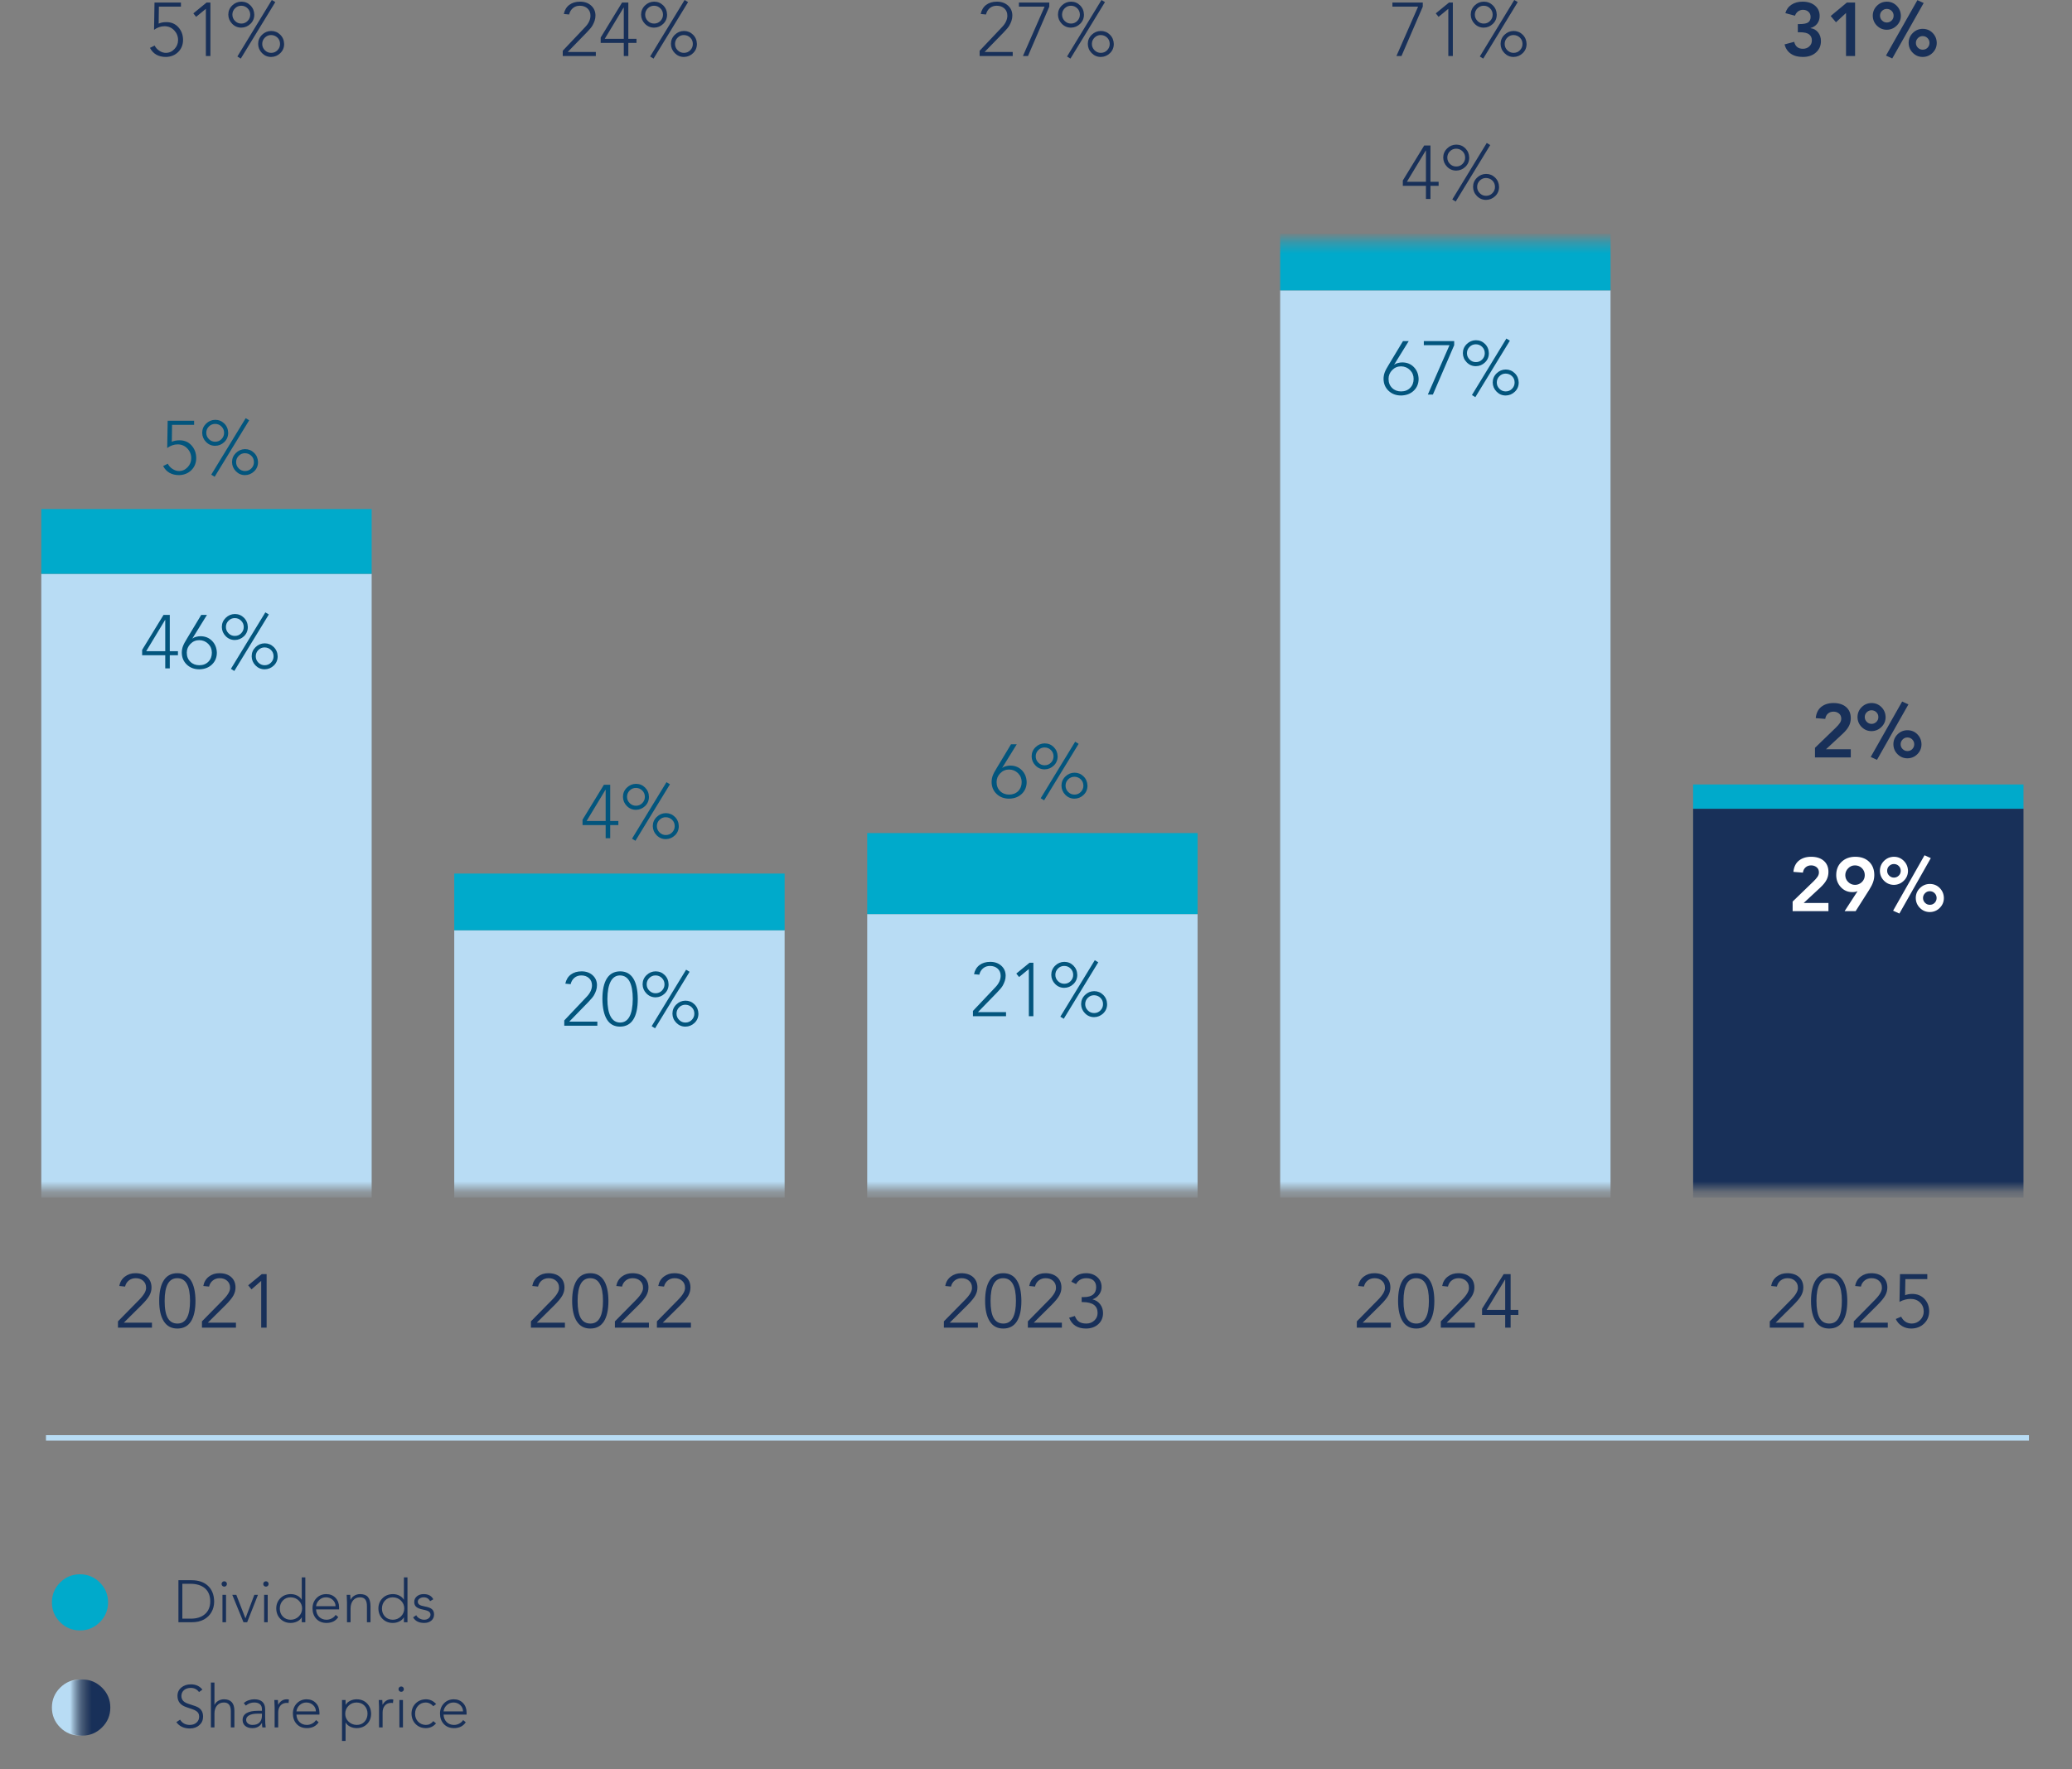 <svg width="192" height="164" viewBox="0 0 192 164" fill="none" xmlns="http://www.w3.org/2000/svg">
<rect x="0" y="0" width="192" height="164" fill="#808080" stroke="none"/>
<mask id="mask0_2614_2539" style="mask-type:luminance" maskUnits="userSpaceOnUse" x="0" y="14" width="192" height="115">
<path d="M191.33 14.895H0V128.274H191.33V14.895Z" fill="white"/>
</mask>
<g mask="url(#mask0_2614_2539)">
<mask id="mask1_2614_2539" style="mask-type:luminance" maskUnits="userSpaceOnUse" x="0" y="22" width="192" height="89">
<path d="M191.331 22.403H0V110.254H191.331V22.403Z" fill="white"/>
</mask>
<g mask="url(#mask1_2614_2539)">
<path d="M34.44 53.188H3.827V111.005H34.44V53.188Z" fill="#B8DCF4"/>
</g>
<mask id="mask2_2614_2539" style="mask-type:luminance" maskUnits="userSpaceOnUse" x="0" y="22" width="192" height="89">
<path d="M191.331 22.403H0V110.254H191.331V22.403Z" fill="white"/>
</mask>
<g mask="url(#mask2_2614_2539)">
<path d="M72.706 86.226H42.093V111.004H72.706V86.226Z" fill="#B8DCF4"/>
</g>
<mask id="mask3_2614_2539" style="mask-type:luminance" maskUnits="userSpaceOnUse" x="0" y="22" width="192" height="89">
<path d="M191.331 22.403H0V110.254H191.331V22.403Z" fill="white"/>
</mask>
<g mask="url(#mask3_2614_2539)">
<path d="M110.972 84.725H80.359V111.005H110.972V84.725Z" fill="#B8DCF4"/>
</g>
<mask id="mask4_2614_2539" style="mask-type:luminance" maskUnits="userSpaceOnUse" x="0" y="22" width="192" height="89">
<path d="M191.331 22.403H0V110.254H191.331V22.403Z" fill="white"/>
</mask>
<g mask="url(#mask4_2614_2539)">
<path d="M149.238 26.909H118.625V111.005H149.238V26.909Z" fill="#B8DCF4"/>
</g>
<mask id="mask5_2614_2539" style="mask-type:luminance" maskUnits="userSpaceOnUse" x="0" y="22" width="192" height="89">
<path d="M191.331 22.403H0V110.254H191.331V22.403Z" fill="white"/>
</mask>
<g mask="url(#mask5_2614_2539)">
<path d="M187.504 74.963H156.891V111.005H187.504V74.963Z" fill="#183059"/>
</g>
<mask id="mask6_2614_2539" style="mask-type:luminance" maskUnits="userSpaceOnUse" x="0" y="22" width="192" height="89">
<path d="M191.331 22.403H0V110.254H191.331V22.403Z" fill="white"/>
</mask>
<g mask="url(#mask6_2614_2539)">
<path d="M34.44 47.182H3.827V53.188H34.44V47.182Z" fill="#00AACB"/>
</g>
<mask id="mask7_2614_2539" style="mask-type:luminance" maskUnits="userSpaceOnUse" x="0" y="22" width="192" height="89">
<path d="M191.331 22.403H0V110.254H191.331V22.403Z" fill="white"/>
</mask>
<g mask="url(#mask7_2614_2539)">
<path d="M72.706 80.97H42.093V86.226H72.706V80.97Z" fill="#00AACB"/>
</g>
<mask id="mask8_2614_2539" style="mask-type:luminance" maskUnits="userSpaceOnUse" x="0" y="22" width="192" height="89">
<path d="M191.331 22.403H0V110.254H191.331V22.403Z" fill="white"/>
</mask>
<g mask="url(#mask8_2614_2539)">
<path d="M110.972 77.216H80.359V84.724H110.972V77.216Z" fill="#00AACB"/>
</g>
<mask id="mask9_2614_2539" style="mask-type:luminance" maskUnits="userSpaceOnUse" x="0" y="22" width="192" height="89">
<path d="M191.331 22.403H0V110.254H191.331V22.403Z" fill="white"/>
</mask>
<g mask="url(#mask9_2614_2539)">
<path d="M149.238 21.652H118.625V26.908H149.238V21.652Z" fill="#00AACB"/>
</g>
<mask id="mask10_2614_2539" style="mask-type:luminance" maskUnits="userSpaceOnUse" x="0" y="22" width="192" height="89">
<path d="M191.331 22.403H0V110.254H191.331V22.403Z" fill="white"/>
</mask>
<g mask="url(#mask10_2614_2539)">
<path d="M187.504 72.711H156.891V74.963H187.504V72.711Z" fill="#00AACB"/>
</g>
<mask id="mask11_2614_2539" style="mask-type:luminance" maskUnits="userSpaceOnUse" x="0" y="14" width="192" height="115">
<path d="M191.331 14.895H0V128.274H191.331V14.895Z" fill="white"/>
</mask>
<g mask="url(#mask11_2614_2539)">
<path d="M12.541 118.013C13.003 118.013 13.369 118.132 13.637 118.37C13.905 118.608 14.04 118.933 14.04 119.344C14.04 119.592 13.977 119.834 13.851 120.069C13.725 120.305 13.475 120.61 13.101 120.984L11.477 122.596H14.082V123.058H10.931V122.477C11.799 121.594 12.456 120.926 12.902 120.472C13.348 120.019 13.559 119.643 13.536 119.344C13.536 119.087 13.446 118.878 13.266 118.717C13.086 118.556 12.856 118.475 12.576 118.475C12.333 118.475 12.123 118.544 11.946 118.682C11.768 118.82 11.649 119.01 11.589 119.253L11.057 119.197C11.122 118.833 11.292 118.544 11.568 118.332C11.843 118.119 12.168 118.013 12.541 118.013ZM16.433 118.013C16.984 118.013 17.4 118.231 17.683 118.668C17.965 119.105 18.109 119.741 18.114 120.578C18.114 121.414 17.972 122.05 17.69 122.487C17.407 122.924 16.988 123.142 16.433 123.142C15.882 123.142 15.464 122.919 15.18 122.473C14.895 122.027 14.752 121.395 14.752 120.578C14.752 119.741 14.895 119.105 15.18 118.668C15.464 118.231 15.882 118.013 16.433 118.013ZM16.426 118.475C15.646 118.475 15.257 119.176 15.257 120.578C15.257 121.306 15.354 121.839 15.551 122.175C15.747 122.512 16.045 122.68 16.447 122.68C17.222 122.68 17.609 121.979 17.609 120.578C17.609 119.176 17.215 118.475 16.426 118.475ZM20.325 118.013C20.787 118.013 21.152 118.132 21.421 118.37C21.689 118.608 21.823 118.933 21.823 119.344C21.823 119.592 21.76 119.834 21.634 120.069C21.508 120.305 21.258 120.61 20.885 120.984L19.26 122.596H21.865V123.058H18.714V122.477C19.582 121.594 20.239 120.926 20.685 120.472C21.131 120.019 21.342 119.643 21.319 119.344C21.319 119.087 21.229 118.878 21.049 118.717C20.87 118.556 20.64 118.475 20.36 118.475C20.117 118.475 19.907 118.544 19.73 118.682C19.552 118.82 19.433 119.01 19.372 119.253L18.84 119.197C18.905 118.833 19.076 118.544 19.351 118.332C19.627 118.119 19.951 118.013 20.325 118.013ZM24.707 118.097V123.058H24.203V118.727L23.306 119.512L22.998 119.134L24.259 118.097L24.707 118.097Z" fill="#183059"/>
</g>
<mask id="mask12_2614_2539" style="mask-type:luminance" maskUnits="userSpaceOnUse" x="0" y="14" width="192" height="115">
<path d="M191.331 14.895H0V128.274H191.331V14.895Z" fill="white"/>
</mask>
<g mask="url(#mask12_2614_2539)">
<path d="M50.807 118.013C51.27 118.013 51.635 118.132 51.903 118.37C52.172 118.608 52.306 118.933 52.306 119.344C52.306 119.592 52.243 119.834 52.117 120.069C51.991 120.305 51.741 120.61 51.367 120.984L49.743 122.596H52.348V123.058H49.197V122.477C50.065 121.594 50.722 120.926 51.168 120.472C51.614 120.019 51.825 119.643 51.802 119.344C51.802 119.087 51.712 118.878 51.532 118.717C51.352 118.556 51.122 118.475 50.842 118.475C50.599 118.475 50.389 118.544 50.212 118.682C50.035 118.82 49.916 119.01 49.855 119.253L49.323 119.197C49.388 118.833 49.558 118.544 49.834 118.332C50.109 118.119 50.434 118.013 50.807 118.013ZM54.699 118.013C55.25 118.013 55.666 118.231 55.949 118.668C56.231 119.105 56.375 119.741 56.38 120.578C56.38 121.414 56.239 122.05 55.956 122.487C55.673 122.924 55.255 123.142 54.699 123.142C54.148 123.142 53.73 122.919 53.446 122.473C53.161 122.027 53.018 121.395 53.018 120.578C53.018 119.741 53.161 119.105 53.446 118.668C53.73 118.231 54.148 118.013 54.699 118.013ZM54.692 118.475C53.912 118.475 53.523 119.176 53.523 120.578C53.523 121.306 53.621 121.839 53.817 122.175C54.013 122.512 54.312 122.68 54.713 122.68C55.488 122.68 55.876 121.979 55.876 120.578C55.876 119.176 55.481 118.475 54.692 118.475ZM58.591 118.013C59.053 118.013 59.418 118.132 59.687 118.37C59.955 118.608 60.089 118.933 60.089 119.344C60.089 119.592 60.026 119.834 59.9 120.069C59.774 120.305 59.525 120.61 59.151 120.984L57.526 122.596H60.132V123.058H56.98V122.477C57.849 121.594 58.506 120.926 58.952 120.472C59.397 120.019 59.608 119.643 59.585 119.344C59.585 119.087 59.495 118.878 59.316 118.717C59.136 118.556 58.906 118.475 58.626 118.475C58.383 118.475 58.173 118.544 57.996 118.682C57.818 118.82 57.699 119.01 57.639 119.253L57.106 119.197C57.172 118.833 57.342 118.544 57.617 118.332C57.893 118.119 58.217 118.013 58.591 118.013ZM62.483 118.013C62.945 118.013 63.31 118.132 63.579 118.37C63.847 118.608 63.981 118.933 63.981 119.344C63.981 119.592 63.918 119.834 63.792 120.069C63.666 120.305 63.416 120.61 63.043 120.984L61.418 122.596H64.023V123.058H60.872V122.477C61.74 121.594 62.397 120.926 62.843 120.472C63.289 120.019 63.5 119.643 63.477 119.344C63.477 119.087 63.387 118.878 63.207 118.717C63.028 118.556 62.798 118.475 62.518 118.475C62.275 118.475 62.065 118.544 61.887 118.682C61.71 118.82 61.591 119.01 61.53 119.253L60.998 119.197C61.063 118.833 61.234 118.544 61.509 118.332C61.785 118.119 62.109 118.013 62.483 118.013Z" fill="#183059"/>
</g>
<mask id="mask13_2614_2539" style="mask-type:luminance" maskUnits="userSpaceOnUse" x="0" y="14" width="192" height="115">
<path d="M191.331 14.895H0V128.274H191.331V14.895Z" fill="white"/>
</mask>
<g mask="url(#mask13_2614_2539)">
<path d="M89.073 118.013C89.536 118.013 89.901 118.132 90.169 118.37C90.438 118.608 90.572 118.933 90.572 119.344C90.572 119.592 90.509 119.834 90.383 120.069C90.257 120.305 90.007 120.61 89.634 120.984L88.009 122.596H90.614V123.058H87.463V122.477C88.331 121.594 88.988 120.926 89.434 120.472C89.88 120.019 90.091 119.643 90.068 119.344C90.068 119.087 89.978 118.878 89.798 118.717C89.618 118.556 89.389 118.475 89.109 118.475C88.866 118.475 88.656 118.544 88.478 118.682C88.301 118.82 88.182 119.01 88.121 119.253L87.589 119.197C87.654 118.833 87.825 118.544 88.1 118.332C88.376 118.119 88.7 118.013 89.073 118.013ZM92.965 118.013C93.516 118.013 93.933 118.231 94.215 118.668C94.498 119.105 94.641 119.741 94.646 120.578C94.646 121.414 94.505 122.05 94.222 122.487C93.94 122.924 93.521 123.142 92.965 123.142C92.414 123.142 91.996 122.919 91.712 122.473C91.427 122.027 91.285 121.395 91.285 120.578C91.285 119.741 91.427 119.105 91.712 118.668C91.996 118.231 92.414 118.013 92.965 118.013ZM92.958 118.475C92.179 118.475 91.789 119.176 91.789 120.578C91.789 121.306 91.887 121.839 92.083 122.175C92.279 122.512 92.578 122.68 92.979 122.68C93.754 122.68 94.142 121.979 94.142 120.578C94.142 119.176 93.747 118.475 92.958 118.475ZM96.857 118.013C97.319 118.013 97.684 118.132 97.953 118.37C98.221 118.608 98.356 118.933 98.356 119.344C98.356 119.592 98.293 119.834 98.166 120.069C98.04 120.305 97.791 120.61 97.417 120.984L95.793 122.596H98.398V123.058H95.246V122.477C96.115 121.594 96.772 120.926 97.218 120.472C97.663 120.019 97.875 119.643 97.851 119.344C97.851 119.087 97.761 118.878 97.582 118.717C97.402 118.556 97.172 118.475 96.892 118.475C96.649 118.475 96.439 118.544 96.262 118.682C96.084 118.82 95.965 119.01 95.905 119.253L95.373 119.197C95.438 118.833 95.608 118.544 95.884 118.332C96.159 118.119 96.484 118.013 96.857 118.013ZM99.271 118.798C99.561 118.274 100.018 118.013 100.644 118.013C101.055 118.013 101.397 118.132 101.67 118.37C101.943 118.608 102.079 118.917 102.079 119.295C102.079 119.547 102.002 119.779 101.848 119.989C101.694 120.199 101.489 120.349 101.232 120.437C101.54 120.512 101.781 120.666 101.953 120.9C102.126 121.134 102.212 121.404 102.212 121.713C102.212 122.133 102.064 122.477 101.768 122.743C101.471 123.009 101.092 123.142 100.63 123.142C99.85 123.142 99.33 122.808 99.068 122.14L99.6 121.979C99.689 122.222 99.819 122.4 99.989 122.512C100.159 122.624 100.387 122.68 100.672 122.68C100.957 122.68 101.201 122.586 101.404 122.4C101.607 122.213 101.708 121.979 101.708 121.699C101.708 121.035 101.255 120.699 100.35 120.69H100.231V120.227H100.427C101.183 120.227 101.566 119.924 101.575 119.316C101.575 119.045 101.496 118.837 101.337 118.692C101.178 118.548 100.952 118.475 100.658 118.475C100.233 118.475 99.918 118.657 99.712 119.022L99.271 118.798Z" fill="#183059"/>
</g>
<mask id="mask14_2614_2539" style="mask-type:luminance" maskUnits="userSpaceOnUse" x="0" y="14" width="192" height="115">
<path d="M191.331 14.895H0V128.274H191.331V14.895Z" fill="white"/>
</mask>
<g mask="url(#mask14_2614_2539)">
<path d="M127.34 118.013C127.802 118.013 128.167 118.132 128.435 118.37C128.704 118.608 128.838 118.933 128.838 119.344C128.838 119.592 128.775 119.834 128.649 120.069C128.523 120.305 128.273 120.61 127.9 120.984L126.275 122.596H128.88V123.058H125.729V122.477C126.597 121.594 127.254 120.926 127.7 120.472C128.146 120.019 128.357 119.643 128.334 119.344C128.334 119.087 128.244 118.878 128.064 118.717C127.885 118.556 127.655 118.475 127.375 118.475C127.132 118.475 126.922 118.544 126.744 118.682C126.567 118.82 126.448 119.01 126.387 119.253L125.855 119.197C125.92 118.833 126.091 118.544 126.366 118.332C126.642 118.119 126.966 118.013 127.34 118.013ZM131.231 118.013C131.782 118.013 132.199 118.231 132.481 118.668C132.764 119.105 132.907 119.741 132.912 120.578C132.912 121.414 132.771 122.05 132.488 122.487C132.206 122.924 131.787 123.142 131.231 123.142C130.68 123.142 130.262 122.919 129.978 122.473C129.693 122.027 129.551 121.395 129.551 120.578C129.551 119.741 129.693 119.105 129.978 118.668C130.262 118.231 130.68 118.013 131.231 118.013ZM131.224 118.475C130.445 118.475 130.055 119.176 130.055 120.578C130.055 121.306 130.153 121.839 130.349 122.175C130.545 122.512 130.844 122.68 131.245 122.68C132.02 122.68 132.408 121.979 132.408 120.578C132.408 119.176 132.013 118.475 131.224 118.475ZM135.123 118.013C135.585 118.013 135.95 118.132 136.219 118.37C136.487 118.608 136.622 118.933 136.622 119.344C136.622 119.592 136.559 119.834 136.433 120.069C136.307 120.305 136.057 120.61 135.683 120.984L134.059 122.596H136.664V123.058H133.512V122.477C134.381 121.594 135.038 120.926 135.484 120.472C135.929 120.019 136.141 119.643 136.117 119.344C136.117 119.087 136.028 118.878 135.848 118.717C135.668 118.556 135.438 118.475 135.158 118.475C134.915 118.475 134.705 118.544 134.528 118.682C134.35 118.82 134.231 119.01 134.171 119.253L133.639 119.197C133.704 118.833 133.874 118.544 134.15 118.332C134.425 118.119 134.75 118.013 135.123 118.013ZM139.981 118.097V121.418H140.696V121.881H139.981V123.058H139.477V121.881H137.334V121.306L139.337 118.097L139.981 118.097ZM139.463 118.601L137.754 121.418H139.477V118.601H139.463Z" fill="#183059"/>
</g>
<mask id="mask15_2614_2539" style="mask-type:luminance" maskUnits="userSpaceOnUse" x="0" y="14" width="192" height="115">
<path d="M191.331 14.895H0V128.274H191.331V14.895Z" fill="white"/>
</mask>
<g mask="url(#mask15_2614_2539)">
<path d="M165.606 118.013C166.068 118.013 166.433 118.132 166.702 118.37C166.97 118.608 167.104 118.933 167.104 119.344C167.104 119.592 167.041 119.834 166.915 120.069C166.789 120.305 166.539 120.61 166.166 120.984L164.541 122.596H167.146V123.058H163.995V122.477C164.863 121.594 165.52 120.926 165.966 120.472C166.412 120.019 166.623 119.643 166.6 119.344C166.6 119.087 166.51 118.878 166.33 118.717C166.151 118.556 165.921 118.475 165.641 118.475C165.398 118.475 165.188 118.544 165.01 118.682C164.833 118.82 164.714 119.01 164.653 119.253L164.121 119.197C164.186 118.833 164.357 118.544 164.632 118.332C164.908 118.119 165.232 118.013 165.606 118.013ZM169.497 118.013C170.048 118.013 170.465 118.231 170.747 118.668C171.03 119.105 171.173 119.741 171.178 120.578C171.178 121.414 171.037 122.05 170.754 122.487C170.472 122.924 170.053 123.142 169.497 123.142C168.947 123.142 168.529 122.919 168.244 122.473C167.959 122.027 167.817 121.395 167.817 120.578C167.817 119.741 167.959 119.105 168.244 118.668C168.529 118.231 168.947 118.013 169.497 118.013ZM169.49 118.475C168.711 118.475 168.321 119.176 168.321 120.578C168.321 121.306 168.419 121.839 168.615 122.175C168.811 122.512 169.11 122.68 169.511 122.68C170.286 122.68 170.674 121.979 170.674 120.578C170.674 119.176 170.279 118.475 169.49 118.475ZM173.389 118.013C173.851 118.013 174.217 118.132 174.485 118.37C174.754 118.608 174.888 118.933 174.888 119.344C174.888 119.592 174.825 119.834 174.699 120.069C174.573 120.305 174.323 120.61 173.949 120.984L172.325 122.596H174.93V123.058H171.779V122.477C172.647 121.594 173.304 120.926 173.75 120.472C174.196 120.019 174.407 119.643 174.384 119.344C174.384 119.087 174.294 118.878 174.114 118.717C173.934 118.556 173.704 118.475 173.424 118.475C173.181 118.475 172.971 118.544 172.794 118.682C172.616 118.82 172.497 119.01 172.437 119.253L171.905 119.197C171.97 118.833 172.14 118.544 172.416 118.332C172.691 118.119 173.016 118.013 173.389 118.013ZM178.591 118.097V118.559H176.56L176.532 120.052C176.732 119.973 176.954 119.933 177.197 119.933C177.65 119.933 178.022 120.082 178.314 120.381C178.606 120.68 178.756 121.061 178.766 121.524C178.766 121.996 178.608 122.382 178.293 122.683C177.978 122.985 177.58 123.138 177.099 123.142C176.786 123.142 176.502 123.065 176.248 122.911C175.994 122.757 175.801 122.54 175.67 122.259L176.168 122.042C176.382 122.458 176.707 122.671 177.141 122.68C177.454 122.68 177.717 122.571 177.932 122.354C178.147 122.137 178.257 121.876 178.261 121.573C178.261 121.227 178.147 120.944 177.918 120.725C177.689 120.505 177.398 120.395 177.043 120.395C176.702 120.395 176.359 120.486 176.014 120.669L176.063 118.097L178.591 118.097Z" fill="#183059"/>
</g>
</g>
<path d="M4.26 133.274H188.01" stroke="#B8DCF4" stroke-width="0.5" stroke-miterlimit="10"/>
<path d="M4.81 148.522C4.81 147.804 5.064 147.191 5.572 146.683C6.08 146.175 6.692 145.92 7.41 145.92C8.127 145.92 8.74 146.175 9.249 146.683C9.759 147.191 10.013 147.804 10.013 148.522C10.013 149.24 9.759 149.853 9.249 150.361C8.74 150.869 8.127 151.124 7.41 151.124C6.692 151.124 6.08 150.869 5.572 150.361C5.064 149.853 4.81 149.24 4.81 148.522Z" fill="#00AACB"/>
<path d="M17.75 146.47C18.402 146.47 18.913 146.646 19.281 146.998C19.65 147.35 19.838 147.832 19.845 148.445C19.845 148.804 19.763 149.129 19.6 149.421C19.437 149.712 19.202 149.942 18.896 150.111C18.59 150.28 18.215 150.364 17.772 150.364H16.534V146.47H17.75ZM17.673 150.034C18.23 150.034 18.67 149.893 18.993 149.611C19.315 149.328 19.478 148.94 19.482 148.445C19.482 147.917 19.322 147.511 19.001 147.229C18.68 146.947 18.232 146.804 17.656 146.8H16.897V150.034H17.673ZM20.78 146.569C20.853 146.569 20.913 146.593 20.959 146.641C21.005 146.688 21.027 146.747 21.027 146.817C21.027 146.886 21.005 146.945 20.959 146.993C20.913 147.04 20.853 147.064 20.78 147.064C20.71 147.064 20.652 147.04 20.604 146.993C20.556 146.945 20.532 146.886 20.532 146.817C20.532 146.747 20.556 146.688 20.604 146.641C20.652 146.593 20.71 146.569 20.78 146.569ZM20.615 147.823H20.945V150.364H20.615V147.823ZM21.896 147.823L22.744 150.007L23.569 147.823H23.904L22.903 150.364H22.562L21.523 147.823H21.896ZM24.641 146.569C24.714 146.569 24.774 146.593 24.82 146.641C24.866 146.688 24.889 146.747 24.889 146.817C24.889 146.886 24.866 146.945 24.82 146.993C24.774 147.04 24.714 147.064 24.641 147.064C24.571 147.064 24.513 147.04 24.465 146.993C24.417 146.945 24.393 146.886 24.393 146.817C24.393 146.747 24.417 146.688 24.465 146.641C24.513 146.593 24.571 146.569 24.641 146.569ZM24.476 147.823H24.806V150.364H24.476V147.823ZM27.963 146.206H28.293V150.364H27.963V149.919H27.952C27.86 150.08 27.72 150.206 27.531 150.295C27.342 150.385 27.143 150.43 26.934 150.43C26.557 150.43 26.241 150.306 25.988 150.059C25.735 149.811 25.605 149.49 25.598 149.094C25.598 148.716 25.722 148.401 25.969 148.148C26.217 147.895 26.538 147.764 26.934 147.757C27.151 147.757 27.351 147.802 27.534 147.892C27.717 147.982 27.857 148.107 27.952 148.269H27.963L27.963 146.206ZM25.928 149.094C25.928 149.398 26.023 149.647 26.214 149.842C26.405 150.036 26.645 150.133 26.934 150.133C27.221 150.133 27.467 150.035 27.674 149.839C27.881 149.643 27.989 149.394 27.996 149.094C27.996 148.808 27.894 148.564 27.691 148.362C27.487 148.16 27.233 148.058 26.929 148.054C26.643 148.054 26.406 148.151 26.217 148.346C26.028 148.54 25.932 148.789 25.928 149.094ZM30.229 147.757C30.581 147.757 30.867 147.871 31.087 148.098C31.307 148.325 31.419 148.619 31.422 148.978V149.176H29.288C29.303 149.462 29.398 149.692 29.572 149.866C29.746 150.04 29.972 150.129 30.251 150.133C30.423 150.133 30.587 150.092 30.743 150.009C30.899 149.927 31.019 149.818 31.103 149.682L31.345 149.886C31.107 150.249 30.741 150.43 30.245 150.43C29.857 150.426 29.546 150.3 29.313 150.051C29.08 149.801 28.962 149.48 28.958 149.088C28.958 148.707 29.078 148.39 29.319 148.139C29.559 147.888 29.862 147.761 30.229 147.757ZM31.093 148.879C31.093 148.648 31.006 148.453 30.834 148.293C30.662 148.134 30.453 148.054 30.207 148.054C29.969 148.054 29.763 148.134 29.591 148.293C29.419 148.453 29.318 148.648 29.288 148.879H31.093ZM33.364 147.757C33.694 147.757 33.937 147.846 34.093 148.024C34.248 148.202 34.328 148.481 34.332 148.863V150.364H34.002V148.879C34.002 148.597 33.95 148.389 33.845 148.255C33.741 148.121 33.58 148.054 33.364 148.054C33.096 148.054 32.883 148.147 32.726 148.332C32.568 148.517 32.487 148.775 32.484 149.105V150.364H32.154V148.511C32.15 148.404 32.141 148.175 32.126 147.823H32.456C32.464 148.113 32.471 148.261 32.478 148.269H32.495C32.568 148.115 32.685 147.991 32.844 147.897C33.004 147.804 33.177 147.757 33.364 147.757ZM37.428 146.206H37.758V150.364H37.428V149.919H37.417C37.326 150.08 37.185 150.206 36.997 150.295C36.808 150.385 36.609 150.43 36.4 150.43C36.022 150.43 35.707 150.306 35.454 150.059C35.201 149.811 35.071 149.49 35.063 149.094C35.063 148.716 35.187 148.401 35.435 148.148C35.682 147.895 36.004 147.764 36.4 147.757C36.616 147.757 36.816 147.802 36.999 147.892C37.183 147.982 37.322 148.107 37.417 148.269H37.428L37.428 146.206ZM35.393 149.094C35.393 149.398 35.489 149.647 35.679 149.842C35.87 150.036 36.11 150.133 36.4 150.133C36.686 150.133 36.932 150.035 37.14 149.839C37.347 149.643 37.454 149.394 37.461 149.094C37.461 148.808 37.36 148.564 37.156 148.362C36.953 148.16 36.699 148.058 36.394 148.054C36.108 148.054 35.871 148.151 35.682 148.346C35.493 148.54 35.397 148.789 35.393 149.094ZM39.26 147.757C39.689 147.757 39.986 147.917 40.151 148.236L39.854 148.412C39.729 148.173 39.531 148.054 39.26 148.054C39.113 148.054 38.986 148.093 38.878 148.172C38.769 148.251 38.715 148.347 38.715 148.461C38.715 148.575 38.761 148.665 38.853 148.733C38.944 148.801 39.104 148.855 39.331 148.896C39.669 148.954 39.901 149.041 40.03 149.157C40.158 149.272 40.222 149.435 40.222 149.644C40.222 149.882 40.137 150.073 39.967 150.216C39.796 150.359 39.573 150.43 39.298 150.43C38.814 150.426 38.475 150.254 38.281 149.913L38.572 149.715C38.635 149.843 38.736 149.945 38.878 150.02C39.019 150.095 39.163 150.133 39.309 150.133C39.478 150.133 39.617 150.086 39.727 149.993C39.837 149.899 39.892 149.79 39.892 149.666C39.892 149.552 39.847 149.458 39.758 149.385C39.668 149.312 39.472 149.246 39.172 149.187C38.911 149.136 38.715 149.057 38.583 148.951C38.451 148.844 38.385 148.69 38.385 148.489C38.385 148.272 38.468 148.096 38.633 147.961C38.798 147.825 39.007 147.757 39.26 147.757Z" fill="#183059"/>
<mask id="mask16_2614_2539" style="mask-type:luminance" maskUnits="userSpaceOnUse" x="1" y="153" width="7" height="11">
<path d="M7.42 153.274H1.42V163.024H7.42V153.274Z" fill="white"/>
</mask>
<g mask="url(#mask16_2614_2539)">
<path d="M4.81 158.272C4.81 157.554 5.064 156.941 5.572 156.433C6.08 155.925 6.692 155.67 7.41 155.67C8.127 155.67 8.74 155.925 9.249 156.433C9.759 156.941 10.013 157.554 10.013 158.272C10.013 158.99 9.759 159.603 9.249 160.111C8.74 160.619 8.127 160.874 7.41 160.874C6.692 160.874 6.08 160.619 5.572 160.111C5.064 159.603 4.81 158.99 4.81 158.272Z" fill="#B8DCF4"/>
</g>
<mask id="mask17_2614_2539" style="mask-type:luminance" maskUnits="userSpaceOnUse" x="7" y="153" width="7" height="11">
<path d="M13.42 153.274H7.42V163.024H13.42V153.274Z" fill="white"/>
</mask>
<g mask="url(#mask17_2614_2539)">
<path d="M5.02 158.272C5.02 157.554 5.274 156.941 5.782 156.433C6.29 155.925 6.902 155.67 7.62 155.67C8.337 155.67 8.95 155.925 9.459 156.433C9.969 156.941 10.223 157.554 10.223 158.272C10.223 158.99 9.969 159.603 9.459 160.111C8.95 160.619 8.337 160.874 7.62 160.874C6.902 160.874 6.29 160.619 5.782 160.111C5.274 159.603 5.02 158.99 5.02 158.272Z" fill="#183059"/>
</g>
<path d="M17.695 156.121C18.145 156.121 18.499 156.284 18.756 156.611L18.442 156.836C18.252 156.579 17.999 156.451 17.683 156.451C17.427 156.451 17.219 156.517 17.059 156.649C16.9 156.781 16.816 156.961 16.809 157.188C16.809 157.386 16.87 157.546 16.991 157.669C17.111 157.792 17.322 157.896 17.623 157.98C18.019 158.097 18.283 158.201 18.415 158.291C18.547 158.381 18.647 158.492 18.715 158.624C18.783 158.756 18.817 158.921 18.817 159.119C18.817 159.434 18.704 159.693 18.478 159.897C18.253 160.1 17.962 160.206 17.607 160.213C17.046 160.213 16.624 160.017 16.342 159.625L16.688 159.394C16.882 159.716 17.179 159.879 17.579 159.883C17.839 159.883 18.05 159.811 18.212 159.666C18.373 159.521 18.454 159.339 18.454 159.119C18.454 158.99 18.431 158.885 18.385 158.802C18.339 158.72 18.269 158.648 18.176 158.588C18.082 158.527 17.963 158.472 17.818 158.423C17.673 158.373 17.504 158.316 17.31 158.25C17.016 158.154 16.799 158.02 16.658 157.848C16.517 157.676 16.446 157.456 16.446 157.188C16.446 156.873 16.564 156.616 16.801 156.418C17.037 156.22 17.335 156.121 17.695 156.121ZM19.543 155.956H19.872V158.019H19.884C19.957 157.861 20.073 157.736 20.233 157.645C20.392 157.553 20.566 157.507 20.753 157.507C21.398 157.507 21.721 157.865 21.721 158.58V160.114H21.39V158.613C21.39 158.074 21.178 157.804 20.753 157.804C20.477 157.804 20.262 157.899 20.106 158.087C19.95 158.276 19.872 158.525 19.872 158.833V160.114H19.543L19.543 155.956ZM23.558 157.507C23.898 157.507 24.151 157.586 24.317 157.744C24.482 157.901 24.566 158.121 24.569 158.404V159.157C24.569 159.568 24.586 159.887 24.619 160.114H24.311C24.289 160 24.278 159.863 24.278 159.702H24.267C24.084 160.021 23.788 160.18 23.381 160.18C23.107 160.18 22.888 160.112 22.727 159.977C22.566 159.841 22.483 159.658 22.48 159.427C22.48 159.144 22.601 158.932 22.845 158.789C23.089 158.646 23.429 158.574 23.866 158.574H24.272V158.426C24.272 158.217 24.208 158.061 24.08 157.958C23.952 157.855 23.777 157.804 23.558 157.804C23.264 157.804 23.006 157.899 22.782 158.09L22.59 157.865C22.71 157.747 22.86 157.658 23.038 157.598C23.215 157.537 23.389 157.507 23.558 157.507ZM22.809 159.41C22.809 159.549 22.865 159.663 22.977 159.751C23.089 159.839 23.227 159.883 23.392 159.883C23.689 159.883 23.91 159.805 24.055 159.649C24.2 159.493 24.272 159.282 24.272 159.014V158.838H23.876C23.539 158.838 23.277 158.889 23.09 158.992C22.903 159.095 22.809 159.234 22.809 159.41ZM25.774 158.019C25.965 157.678 26.234 157.507 26.582 157.507C26.645 157.507 26.709 157.516 26.775 157.535L26.736 157.859C26.696 157.844 26.652 157.837 26.604 157.837C26.337 157.837 26.132 157.92 25.991 158.085C25.85 158.25 25.779 158.464 25.779 158.728V160.114H25.449V158.261C25.449 158.224 25.44 157.995 25.422 157.573H25.752C25.759 157.826 25.767 157.975 25.774 158.019ZM28.408 157.507C28.76 157.507 29.046 157.621 29.266 157.848C29.486 158.075 29.598 158.369 29.602 158.728V158.926H27.468C27.483 159.212 27.577 159.442 27.751 159.616C27.925 159.79 28.152 159.879 28.43 159.883C28.603 159.883 28.767 159.842 28.923 159.759C29.078 159.677 29.198 159.568 29.283 159.432L29.525 159.636C29.287 159.999 28.92 160.18 28.425 160.18C28.036 160.176 27.726 160.05 27.493 159.801C27.26 159.551 27.142 159.23 27.138 158.838C27.138 158.457 27.258 158.14 27.498 157.889C27.738 157.638 28.042 157.511 28.408 157.507ZM29.272 158.629C29.272 158.398 29.186 158.203 29.013 158.043C28.841 157.884 28.632 157.804 28.386 157.804C28.148 157.804 27.943 157.884 27.77 158.043C27.598 158.203 27.497 158.398 27.468 158.629H29.272ZM33.05 157.507C33.439 157.507 33.758 157.633 34.007 157.884C34.257 158.135 34.383 158.455 34.387 158.844C34.387 159.232 34.262 159.551 34.013 159.801C33.764 160.05 33.443 160.176 33.05 160.18C32.834 160.18 32.633 160.134 32.448 160.043C32.263 159.951 32.124 159.826 32.033 159.669H32.022V161.368H31.692V157.573H32.022V158.019H32.033C32.121 157.865 32.258 157.741 32.445 157.647C32.632 157.554 32.834 157.507 33.05 157.507ZM31.989 158.844C31.989 159.133 32.091 159.377 32.297 159.575C32.502 159.773 32.753 159.876 33.05 159.883C33.347 159.883 33.588 159.785 33.774 159.589C33.959 159.393 34.053 159.144 34.057 158.844C34.057 158.55 33.965 158.305 33.782 158.107C33.599 157.909 33.353 157.808 33.045 157.804C32.748 157.804 32.498 157.905 32.297 158.107C32.095 158.308 31.992 158.554 31.989 158.844ZM35.448 158.019C35.639 157.678 35.908 157.507 36.257 157.507C36.319 157.507 36.383 157.516 36.449 157.535L36.411 157.859C36.37 157.844 36.326 157.837 36.279 157.837C36.011 157.837 35.807 157.92 35.666 158.085C35.524 158.25 35.454 158.464 35.454 158.728V160.114H35.124V158.261C35.124 158.224 35.115 157.995 35.096 157.573H35.426C35.434 157.826 35.441 157.975 35.448 158.019ZM37.175 156.319C37.248 156.319 37.308 156.343 37.354 156.391C37.4 156.438 37.423 156.497 37.423 156.567C37.423 156.636 37.4 156.695 37.354 156.743C37.308 156.79 37.248 156.814 37.175 156.814C37.105 156.814 37.047 156.79 36.999 156.743C36.952 156.695 36.928 156.636 36.928 156.567C36.928 156.497 36.952 156.438 36.999 156.391C37.047 156.343 37.105 156.319 37.175 156.319ZM37.01 157.573H37.34V160.114H37.01V157.573ZM39.469 157.507C39.835 157.507 40.151 157.654 40.415 157.947L40.151 158.145C39.938 157.918 39.709 157.804 39.463 157.804C39.177 157.804 38.94 157.901 38.751 158.096C38.562 158.29 38.466 158.539 38.462 158.844C38.462 159.148 38.558 159.396 38.748 159.589C38.939 159.781 39.177 159.879 39.463 159.883C39.735 159.883 39.964 159.766 40.151 159.531L40.404 159.74C40.158 160.03 39.846 160.176 39.469 160.18C39.084 160.18 38.767 160.055 38.517 159.806C38.268 159.557 38.14 159.236 38.132 158.844C38.132 158.466 38.256 158.151 38.504 157.898C38.751 157.645 39.073 157.514 39.469 157.507ZM42.043 157.507C42.395 157.507 42.681 157.621 42.901 157.848C43.121 158.075 43.233 158.369 43.236 158.728V158.926H41.102C41.117 159.212 41.211 159.442 41.386 159.616C41.56 159.79 41.786 159.879 42.065 159.883C42.237 159.883 42.401 159.842 42.557 159.759C42.713 159.677 42.833 159.568 42.917 159.432L43.159 159.636C42.921 159.999 42.554 160.18 42.059 160.18C41.671 160.176 41.36 160.05 41.127 159.801C40.894 159.551 40.776 159.23 40.772 158.838C40.772 158.457 40.892 158.14 41.133 157.889C41.373 157.638 41.676 157.511 42.043 157.507ZM42.906 158.629C42.906 158.398 42.82 158.203 42.648 158.043C42.475 157.884 42.266 157.804 42.021 157.804C41.782 157.804 41.577 157.884 41.405 158.043C41.232 158.203 41.132 158.398 41.102 158.629H42.906Z" fill="#183059"/>
<path d="M17.987 38.998V39.376H15.943L15.922 40.951C16.108 40.858 16.349 40.811 16.643 40.811C17.096 40.811 17.464 40.969 17.749 41.287C18.034 41.604 18.178 41.992 18.183 42.449C18.183 42.906 18.032 43.283 17.732 43.579C17.43 43.876 17.051 44.028 16.594 44.038C15.903 44.038 15.411 43.758 15.117 43.198L15.551 42.981C15.644 43.177 15.79 43.339 15.988 43.467C16.187 43.596 16.386 43.66 16.587 43.66C16.895 43.66 17.161 43.542 17.385 43.306C17.609 43.071 17.721 42.794 17.721 42.477C17.721 42.127 17.602 41.826 17.364 41.574C17.126 41.322 16.829 41.194 16.475 41.189C16.13 41.189 15.803 41.301 15.495 41.525L15.537 38.998L17.987 38.998ZM19.94 38.914C20.271 38.914 20.552 39.028 20.784 39.257C21.015 39.486 21.135 39.773 21.144 40.118C21.144 40.459 21.025 40.743 20.787 40.972C20.549 41.2 20.267 41.317 19.94 41.322C19.609 41.322 19.326 41.203 19.093 40.965C18.86 40.727 18.741 40.444 18.736 40.118C18.736 39.786 18.855 39.504 19.093 39.271C19.331 39.038 19.613 38.919 19.94 38.914ZM19.114 40.118C19.114 40.342 19.195 40.535 19.355 40.699C19.517 40.862 19.711 40.944 19.94 40.944C20.173 40.944 20.369 40.862 20.528 40.699C20.687 40.535 20.766 40.342 20.766 40.118C20.766 39.889 20.686 39.694 20.524 39.533C20.363 39.372 20.166 39.292 19.933 39.292C19.709 39.292 19.517 39.372 19.355 39.533C19.195 39.694 19.114 39.889 19.114 40.118ZM22.768 38.76L23.09 38.956L19.891 44.192L19.576 43.996L22.768 38.76ZM22.705 41.63C23.032 41.63 23.312 41.744 23.545 41.973C23.778 42.202 23.9 42.489 23.909 42.834C23.909 43.175 23.79 43.459 23.552 43.688C23.314 43.916 23.032 44.033 22.705 44.038C22.374 44.038 22.091 43.919 21.858 43.681C21.625 43.443 21.506 43.16 21.501 42.834C21.501 42.502 21.62 42.22 21.858 41.987C22.096 41.754 22.378 41.635 22.705 41.63ZM21.879 42.834C21.879 43.058 21.959 43.252 22.12 43.415C22.282 43.578 22.476 43.66 22.705 43.66C22.938 43.66 23.134 43.578 23.293 43.415C23.452 43.252 23.531 43.058 23.531 42.834C23.531 42.6 23.452 42.406 23.293 42.249C23.134 42.093 22.936 42.013 22.698 42.008C22.474 42.008 22.282 42.088 22.12 42.249C21.959 42.41 21.879 42.605 21.879 42.834Z" fill="#02557D"/>
<path d="M15.733 56.998V60.358H16.489V60.736H15.733V61.954H15.313V60.736H13.171V60.239L15.152 56.998H15.733ZM13.549 60.358H15.313V57.46H15.299L13.549 60.358ZM19.177 56.998L17.826 59.182H17.84C17.915 59.117 18.024 59.065 18.169 59.028C18.314 58.99 18.449 58.972 18.575 58.972C19.009 58.972 19.367 59.115 19.65 59.402C19.932 59.689 20.08 60.054 20.094 60.498C20.094 60.937 19.945 61.3 19.646 61.59C19.347 61.879 18.955 62.028 18.47 62.038C18.003 62.038 17.617 61.893 17.312 61.604C17.006 61.315 16.851 60.946 16.846 60.498C16.846 60.292 16.88 60.096 16.948 59.91C17.015 59.723 17.147 59.474 17.343 59.161L18.645 56.998L19.177 56.998ZM17.308 60.498C17.308 60.843 17.418 61.123 17.637 61.338C17.856 61.553 18.134 61.66 18.47 61.66C18.815 61.66 19.095 61.551 19.31 61.334C19.525 61.117 19.632 60.839 19.632 60.498C19.632 60.176 19.52 59.903 19.296 59.679C19.072 59.455 18.794 59.34 18.463 59.336C18.146 59.336 17.874 59.451 17.648 59.682C17.421 59.913 17.308 60.185 17.308 60.498ZM21.76 56.914C22.091 56.914 22.373 57.028 22.604 57.257C22.835 57.486 22.955 57.773 22.964 58.118C22.964 58.459 22.845 58.743 22.607 58.972C22.369 59.2 22.087 59.317 21.76 59.322C21.429 59.322 21.146 59.203 20.913 58.965C20.68 58.727 20.561 58.444 20.556 58.118C20.556 57.786 20.675 57.504 20.913 57.271C21.151 57.038 21.433 56.919 21.76 56.914ZM20.934 58.118C20.934 58.342 21.015 58.535 21.176 58.699C21.337 58.862 21.531 58.944 21.76 58.944C21.993 58.944 22.189 58.862 22.348 58.699C22.507 58.535 22.586 58.342 22.586 58.118C22.586 57.889 22.506 57.694 22.345 57.533C22.184 57.372 21.986 57.292 21.753 57.292C21.529 57.292 21.337 57.372 21.176 57.533C21.015 57.694 20.934 57.889 20.934 58.118ZM24.588 56.76L24.91 56.956L21.711 62.192L21.396 61.996L24.588 56.76ZM24.525 59.63C24.852 59.63 25.132 59.744 25.365 59.973C25.598 60.202 25.72 60.489 25.729 60.834C25.729 61.175 25.61 61.459 25.372 61.688C25.134 61.916 24.852 62.033 24.525 62.038C24.194 62.038 23.911 61.919 23.678 61.681C23.445 61.443 23.326 61.16 23.321 60.834C23.321 60.502 23.44 60.22 23.678 59.987C23.916 59.754 24.198 59.635 24.525 59.63ZM23.699 60.834C23.699 61.058 23.78 61.252 23.941 61.415C24.102 61.578 24.296 61.66 24.525 61.66C24.758 61.66 24.954 61.578 25.113 61.415C25.272 61.252 25.351 61.058 25.351 60.834C25.351 60.6 25.272 60.406 25.113 60.249C24.954 60.093 24.756 60.013 24.518 60.008C24.294 60.008 24.102 60.088 23.941 60.249C23.78 60.41 23.699 60.605 23.699 60.834Z" fill="#02557D"/>
<path d="M56.543 72.738V76.098H57.299V76.476H56.543V77.694H56.123V76.476H53.981V75.979L55.962 72.738H56.543ZM54.359 76.098H56.123V73.2H56.109L54.359 76.098ZM58.93 72.654C59.261 72.654 59.543 72.768 59.774 72.997C60.005 73.226 60.125 73.513 60.134 73.858C60.134 74.199 60.015 74.483 59.777 74.712C59.539 74.941 59.257 75.057 58.93 75.062C58.599 75.062 58.316 74.943 58.083 74.705C57.85 74.467 57.731 74.185 57.726 73.858C57.726 73.527 57.845 73.244 58.083 73.011C58.321 72.778 58.603 72.659 58.93 72.654ZM58.104 73.858C58.104 74.082 58.185 74.276 58.346 74.439C58.507 74.602 58.701 74.684 58.93 74.684C59.163 74.684 59.359 74.602 59.518 74.439C59.677 74.276 59.756 74.082 59.756 73.858C59.756 73.629 59.676 73.434 59.515 73.273C59.354 73.112 59.156 73.032 58.923 73.032C58.699 73.032 58.507 73.112 58.346 73.273C58.185 73.434 58.104 73.629 58.104 73.858ZM61.758 72.5L62.08 72.696L58.881 77.932L58.566 77.736L61.758 72.5ZM61.695 75.37C62.022 75.37 62.302 75.484 62.535 75.713C62.768 75.942 62.89 76.229 62.899 76.574C62.899 76.915 62.78 77.199 62.542 77.428C62.304 77.657 62.022 77.773 61.695 77.778C61.364 77.778 61.081 77.659 60.848 77.421C60.615 77.183 60.496 76.901 60.491 76.574C60.491 76.243 60.61 75.96 60.848 75.727C61.086 75.494 61.368 75.375 61.695 75.37ZM60.869 76.574C60.869 76.798 60.95 76.992 61.111 77.155C61.272 77.318 61.466 77.4 61.695 77.4C61.928 77.4 62.124 77.318 62.283 77.155C62.442 76.992 62.521 76.798 62.521 76.574C62.521 76.341 62.442 76.146 62.283 75.99C62.124 75.833 61.926 75.753 61.688 75.748C61.464 75.748 61.272 75.829 61.111 75.99C60.95 76.15 60.869 76.345 60.869 76.574Z" fill="#02557D"/>
<path d="M53.89 90.034C54.305 90.034 54.646 90.153 54.912 90.391C55.178 90.629 55.313 90.932 55.318 91.301C55.318 91.483 55.292 91.65 55.241 91.801C55.19 91.953 55.123 92.101 55.041 92.246C54.96 92.391 54.784 92.603 54.513 92.883L52.749 94.696H55.353V95.074H52.287V94.584L54.366 92.386C54.688 92.05 54.851 91.7 54.856 91.336C54.856 91.056 54.764 90.832 54.58 90.664C54.395 90.496 54.158 90.412 53.869 90.412C53.622 90.412 53.41 90.483 53.236 90.625C53.06 90.768 52.94 90.967 52.875 91.224L52.385 91.175C52.464 90.806 52.636 90.524 52.9 90.328C53.163 90.132 53.493 90.034 53.89 90.034ZM57.46 90.034C57.997 90.034 58.403 90.251 58.678 90.685C58.953 91.119 59.093 91.756 59.098 92.596C59.098 93.436 58.959 94.072 58.681 94.503C58.404 94.935 57.997 95.153 57.46 95.158C56.919 95.158 56.513 94.939 56.242 94.5C55.971 94.061 55.831 93.427 55.822 92.596C55.822 91.761 55.96 91.126 56.235 90.692C56.51 90.258 56.919 90.039 57.46 90.034ZM56.284 92.596C56.284 93.305 56.383 93.845 56.581 94.216C56.78 94.587 57.073 94.775 57.46 94.78C58.23 94.775 58.622 94.047 58.636 92.596C58.636 91.891 58.538 91.352 58.342 90.979C58.146 90.606 57.85 90.417 57.453 90.412C57.075 90.412 56.787 90.599 56.589 90.972C56.39 91.345 56.289 91.887 56.284 92.596ZM60.75 90.034C61.081 90.034 61.363 90.148 61.594 90.377C61.825 90.606 61.945 90.893 61.954 91.238C61.954 91.579 61.835 91.863 61.597 92.092C61.359 92.321 61.077 92.437 60.75 92.442C60.419 92.442 60.136 92.323 59.903 92.085C59.67 91.847 59.551 91.565 59.546 91.238C59.546 90.907 59.665 90.624 59.903 90.391C60.141 90.158 60.423 90.039 60.75 90.034ZM59.924 91.238C59.924 91.462 60.005 91.656 60.166 91.819C60.327 91.982 60.521 92.064 60.75 92.064C60.983 92.064 61.179 91.982 61.338 91.819C61.497 91.656 61.576 91.462 61.576 91.238C61.576 91.009 61.496 90.814 61.335 90.653C61.173 90.492 60.976 90.412 60.743 90.412C60.519 90.412 60.327 90.492 60.166 90.653C60.005 90.814 59.924 91.009 59.924 91.238ZM63.578 89.88L63.9 90.076L60.701 95.312L60.386 95.116L63.578 89.88ZM63.515 92.75C63.842 92.75 64.122 92.864 64.355 93.093C64.588 93.322 64.71 93.609 64.719 93.954C64.719 94.295 64.6 94.579 64.362 94.808C64.124 95.037 63.842 95.153 63.515 95.158C63.184 95.158 62.901 95.039 62.668 94.801C62.435 94.563 62.316 94.281 62.311 93.954C62.311 93.623 62.43 93.34 62.668 93.107C62.906 92.874 63.188 92.755 63.515 92.75ZM62.689 93.954C62.689 94.178 62.77 94.372 62.931 94.535C63.092 94.698 63.286 94.78 63.515 94.78C63.748 94.78 63.944 94.698 64.103 94.535C64.262 94.372 64.341 94.178 64.341 93.954C64.341 93.721 64.262 93.526 64.103 93.369C63.944 93.213 63.746 93.133 63.508 93.128C63.284 93.128 63.092 93.208 62.931 93.369C62.77 93.53 62.689 93.725 62.689 93.954Z" fill="#02557D"/>
<path d="M94.217 68.988L92.866 71.172H92.88C92.955 71.107 93.064 71.055 93.209 71.018C93.354 70.981 93.489 70.962 93.615 70.962C94.049 70.962 94.407 71.106 94.689 71.392C94.972 71.68 95.12 72.045 95.134 72.488C95.134 72.927 94.985 73.291 94.686 73.58C94.387 73.869 93.995 74.019 93.51 74.028C93.043 74.028 92.657 73.883 92.352 73.594C92.046 73.305 91.891 72.936 91.886 72.488C91.886 72.283 91.92 72.087 91.987 71.9C92.055 71.713 92.187 71.464 92.383 71.151L93.685 68.988L94.217 68.988ZM92.348 72.488C92.348 72.833 92.458 73.113 92.677 73.328C92.896 73.543 93.174 73.65 93.51 73.65C93.855 73.65 94.135 73.541 94.35 73.325C94.565 73.108 94.672 72.829 94.672 72.488C94.672 72.166 94.56 71.893 94.336 71.669C94.112 71.445 93.834 71.331 93.503 71.326C93.186 71.326 92.914 71.442 92.688 71.672C92.461 71.903 92.348 72.175 92.348 72.488ZM96.8 68.904C97.131 68.904 97.412 69.018 97.644 69.247C97.874 69.476 97.995 69.763 98.004 70.108C98.004 70.449 97.885 70.733 97.647 70.962C97.409 71.191 97.127 71.307 96.8 71.312C96.469 71.312 96.186 71.193 95.953 70.955C95.72 70.717 95.601 70.435 95.596 70.108C95.596 69.777 95.715 69.494 95.953 69.261C96.191 69.028 96.473 68.909 96.8 68.904ZM95.974 70.108C95.974 70.332 96.055 70.526 96.216 70.689C96.376 70.852 96.571 70.934 96.8 70.934C97.033 70.934 97.229 70.852 97.388 70.689C97.547 70.526 97.626 70.332 97.626 70.108C97.626 69.879 97.546 69.684 97.385 69.523C97.224 69.362 97.026 69.282 96.793 69.282C96.569 69.282 96.376 69.362 96.216 69.523C96.055 69.684 95.974 69.879 95.974 70.108ZM99.628 68.75L99.95 68.946L96.751 74.182L96.436 73.986L99.628 68.75ZM99.565 71.62C99.892 71.62 100.172 71.734 100.405 71.963C100.638 72.192 100.76 72.479 100.769 72.824C100.769 73.165 100.65 73.449 100.412 73.678C100.174 73.907 99.892 74.023 99.565 74.028C99.234 74.028 98.951 73.909 98.718 73.671C98.485 73.433 98.366 73.151 98.361 72.824C98.361 72.493 98.48 72.21 98.718 71.977C98.956 71.744 99.238 71.625 99.565 71.62ZM98.739 72.824C98.739 73.048 98.82 73.242 98.981 73.405C99.141 73.568 99.336 73.65 99.565 73.65C99.798 73.65 99.994 73.568 100.153 73.405C100.312 73.242 100.391 73.048 100.391 72.824C100.391 72.591 100.312 72.396 100.153 72.24C99.994 72.083 99.796 72.003 99.558 71.998C99.334 71.998 99.141 72.079 98.981 72.24C98.82 72.4 98.739 72.595 98.739 72.824Z" fill="#02557D"/>
<path d="M91.76 89.154C92.175 89.154 92.516 89.273 92.782 89.511C93.048 89.749 93.183 90.052 93.188 90.421C93.188 90.603 93.162 90.77 93.111 90.921C93.06 91.073 92.993 91.221 92.912 91.366C92.83 91.511 92.654 91.723 92.383 92.003L90.619 93.816H93.223V94.194H90.157V93.704L92.236 91.506C92.558 91.17 92.721 90.82 92.726 90.456C92.726 90.176 92.634 89.952 92.45 89.784C92.265 89.616 92.028 89.532 91.739 89.532C91.492 89.532 91.281 89.603 91.106 89.746C90.93 89.888 90.81 90.087 90.745 90.344L90.255 90.295C90.334 89.926 90.506 89.644 90.769 89.448C91.033 89.252 91.363 89.154 91.76 89.154ZM95.4 89.238H95.757V94.194H95.337V89.819L94.434 90.561L94.175 90.239L95.4 89.238ZM98.62 89.154C98.951 89.154 99.233 89.268 99.464 89.497C99.695 89.726 99.815 90.013 99.824 90.358C99.824 90.699 99.705 90.983 99.467 91.212C99.229 91.441 98.947 91.557 98.62 91.562C98.289 91.562 98.006 91.443 97.773 91.205C97.54 90.967 97.421 90.685 97.416 90.358C97.416 90.027 97.535 89.744 97.773 89.511C98.011 89.278 98.293 89.159 98.62 89.154ZM97.794 90.358C97.794 90.582 97.874 90.776 98.036 90.939C98.197 91.102 98.391 91.184 98.62 91.184C98.853 91.184 99.049 91.102 99.208 90.939C99.367 90.776 99.446 90.582 99.446 90.358C99.446 90.129 99.366 89.934 99.205 89.773C99.043 89.612 98.846 89.532 98.613 89.532C98.389 89.532 98.197 89.612 98.036 89.773C97.875 89.934 97.794 90.129 97.794 90.358ZM101.448 89L101.77 89.196L98.571 94.432L98.256 94.236L101.448 89ZM101.385 91.87C101.712 91.87 101.992 91.984 102.225 92.213C102.458 92.442 102.58 92.729 102.589 93.074C102.589 93.415 102.47 93.699 102.232 93.928C101.994 94.157 101.712 94.273 101.385 94.278C101.054 94.278 100.771 94.159 100.538 93.921C100.305 93.683 100.186 93.401 100.181 93.074C100.181 92.743 100.3 92.46 100.538 92.227C100.776 91.994 101.058 91.875 101.385 91.87ZM100.559 93.074C100.559 93.298 100.64 93.492 100.801 93.655C100.962 93.818 101.156 93.9 101.385 93.9C101.618 93.9 101.814 93.818 101.973 93.655C102.132 93.492 102.211 93.298 102.211 93.074C102.211 92.841 102.132 92.646 101.973 92.49C101.814 92.333 101.616 92.253 101.378 92.248C101.154 92.248 100.962 92.329 100.801 92.49C100.64 92.65 100.559 92.845 100.559 93.074Z" fill="#02557D"/>
<path d="M169.898 65.164C170.393 65.164 170.783 65.289 171.07 65.538C171.357 65.788 171.501 66.132 171.501 66.571C171.501 66.832 171.443 67.076 171.326 67.302C171.209 67.529 171.016 67.768 170.745 68.02L169.205 69.448H171.501V70.204H168.183V69.315L170.108 67.453C170.267 67.299 170.391 67.157 170.482 67.026C170.573 66.895 170.619 66.758 170.619 66.613C170.619 66.408 170.548 66.248 170.406 66.133C170.263 66.019 170.094 65.962 169.898 65.962C169.693 65.962 169.521 66.023 169.383 66.144C169.246 66.265 169.163 66.429 169.135 66.634L168.253 66.564C168.3 66.102 168.471 65.753 168.768 65.517C169.064 65.282 169.441 65.164 169.898 65.164ZM173.426 65.164C173.781 65.164 174.084 65.289 174.336 65.538C174.588 65.788 174.719 66.097 174.728 66.466C174.728 66.825 174.6 67.131 174.343 67.383C174.086 67.635 173.781 67.763 173.426 67.768C173.071 67.768 172.767 67.642 172.512 67.39C172.258 67.138 172.129 66.83 172.124 66.466C172.129 66.102 172.257 65.795 172.509 65.545C172.761 65.296 173.067 65.169 173.426 65.164ZM172.796 66.466C172.796 66.634 172.858 66.781 172.981 66.907C173.105 67.033 173.253 67.096 173.426 67.096C173.594 67.096 173.741 67.036 173.867 66.917C173.993 66.798 174.056 66.648 174.056 66.466C174.056 66.284 173.994 66.133 173.87 66.014C173.747 65.895 173.596 65.836 173.419 65.836C173.256 65.836 173.111 65.895 172.985 66.014C172.859 66.133 172.796 66.284 172.796 66.466ZM176.261 65.024L176.842 65.29L173.93 70.428L173.349 70.162L176.261 65.024ZM176.751 67.684C177.12 67.684 177.428 67.811 177.675 68.065C177.922 68.32 178.048 68.627 178.053 68.986C178.053 69.341 177.927 69.645 177.675 69.899C177.423 70.154 177.115 70.283 176.751 70.288C176.396 70.288 176.092 70.162 175.837 69.91C175.583 69.658 175.454 69.35 175.449 68.986C175.449 68.627 175.577 68.32 175.834 68.065C176.091 67.811 176.396 67.684 176.751 67.684ZM176.121 68.986C176.121 69.159 176.183 69.307 176.306 69.43C176.43 69.554 176.578 69.616 176.751 69.616C176.933 69.616 177.083 69.554 177.202 69.43C177.321 69.307 177.381 69.159 177.381 68.986C177.381 68.813 177.32 68.665 177.199 68.541C177.078 68.418 176.926 68.356 176.744 68.356C176.571 68.356 176.424 68.419 176.303 68.545C176.182 68.671 176.121 68.818 176.121 68.986Z" fill="#183059"/>
<path d="M167.828 79.414C168.323 79.414 168.714 79.539 169.001 79.788C169.288 80.038 169.431 80.382 169.431 80.821C169.431 81.082 169.373 81.326 169.256 81.552C169.139 81.779 168.946 82.018 168.675 82.27L167.135 83.698H169.431V84.454H166.113V83.565L168.038 81.703C168.197 81.549 168.322 81.407 168.413 81.276C168.504 81.145 168.549 81.008 168.549 80.863C168.549 80.658 168.478 80.498 168.336 80.383C168.193 80.269 168.024 80.212 167.828 80.212C167.623 80.212 167.451 80.273 167.314 80.394C167.176 80.515 167.093 80.679 167.065 80.884L166.183 80.814C166.23 80.352 166.401 80.003 166.698 79.767C166.994 79.532 167.371 79.414 167.828 79.414ZM171.916 79.414C172.457 79.414 172.887 79.569 173.204 79.879C173.521 80.19 173.68 80.597 173.68 81.101C173.68 81.325 173.644 81.543 173.572 81.755C173.499 81.968 173.379 82.207 173.211 82.473L171.951 84.454H170.929L172.119 82.62L172.105 82.606C172.002 82.662 171.848 82.69 171.643 82.69C171.218 82.69 170.864 82.536 170.579 82.228C170.294 81.92 170.152 81.547 170.152 81.108C170.152 80.604 170.318 80.196 170.649 79.883C170.98 79.57 171.403 79.414 171.916 79.414ZM170.992 81.115C170.992 81.367 171.082 81.58 171.262 81.755C171.441 81.93 171.652 82.018 171.895 82.018C172.138 82.018 172.349 81.932 172.529 81.759C172.708 81.586 172.798 81.372 172.798 81.115C172.798 80.863 172.71 80.649 172.536 80.474C172.361 80.299 172.145 80.212 171.888 80.212C171.641 80.212 171.43 80.303 171.255 80.485C171.08 80.667 170.992 80.877 170.992 81.115ZM175.5 79.414C175.855 79.414 176.158 79.539 176.41 79.788C176.662 80.038 176.793 80.347 176.802 80.716C176.802 81.075 176.674 81.381 176.417 81.633C176.16 81.885 175.855 82.013 175.5 82.018C175.145 82.018 174.841 81.892 174.586 81.64C174.332 81.388 174.203 81.08 174.198 80.716C174.203 80.352 174.331 80.045 174.583 79.795C174.835 79.546 175.141 79.419 175.5 79.414ZM174.87 80.716C174.87 80.884 174.932 81.031 175.055 81.157C175.179 81.283 175.327 81.346 175.5 81.346C175.668 81.346 175.815 81.286 175.941 81.167C176.067 81.048 176.13 80.898 176.13 80.716C176.13 80.534 176.068 80.383 175.944 80.264C175.821 80.145 175.67 80.086 175.493 80.086C175.33 80.086 175.185 80.145 175.059 80.264C174.933 80.383 174.87 80.534 174.87 80.716ZM178.335 79.274L178.916 79.54L176.004 84.678L175.423 84.412L178.335 79.274ZM178.825 81.934C179.194 81.934 179.502 82.061 179.749 82.315C179.996 82.57 180.122 82.877 180.127 83.236C180.127 83.591 180.001 83.895 179.749 84.149C179.497 84.404 179.189 84.533 178.825 84.538C178.47 84.538 178.166 84.412 177.911 84.16C177.657 83.908 177.528 83.6 177.523 83.236C177.523 82.877 177.651 82.57 177.908 82.315C178.165 82.061 178.47 81.934 178.825 81.934ZM178.195 83.236C178.195 83.409 178.257 83.557 178.38 83.68C178.504 83.804 178.652 83.866 178.825 83.866C179.007 83.866 179.157 83.804 179.277 83.68C179.395 83.557 179.455 83.409 179.455 83.236C179.455 83.063 179.394 82.915 179.273 82.791C179.152 82.668 179 82.606 178.818 82.606C178.645 82.606 178.498 82.669 178.377 82.795C178.256 82.921 178.195 83.068 178.195 83.236Z" fill="white"/>
<path d="M132.553 13.488V16.848H133.309V17.226H132.553V18.444H132.133V17.226H129.991V16.729L131.972 13.488H132.553ZM130.369 16.848H132.133V13.95H132.119L130.369 16.848ZM134.94 13.404C135.271 13.404 135.552 13.518 135.784 13.747C136.014 13.976 136.135 14.263 136.144 14.608C136.144 14.949 136.025 15.233 135.787 15.462C135.549 15.691 135.267 15.807 134.94 15.812C134.609 15.812 134.326 15.693 134.093 15.455C133.86 15.217 133.741 14.935 133.736 14.608C133.736 14.277 133.855 13.994 134.093 13.761C134.331 13.528 134.613 13.409 134.94 13.404ZM134.114 14.608C134.114 14.832 134.194 15.026 134.355 15.189C134.517 15.352 134.711 15.434 134.94 15.434C135.173 15.434 135.369 15.352 135.528 15.189C135.687 15.026 135.766 14.832 135.766 14.608C135.766 14.379 135.686 14.184 135.525 14.024C135.363 13.863 135.166 13.782 134.933 13.782C134.709 13.782 134.517 13.863 134.355 14.024C134.194 14.184 134.114 14.379 134.114 14.608ZM137.768 13.25L138.09 13.446L134.891 18.682L134.576 18.486L137.768 13.25ZM137.705 16.12C138.032 16.12 138.312 16.234 138.545 16.463C138.778 16.692 138.9 16.979 138.909 17.324C138.909 17.665 138.79 17.949 138.552 18.178C138.314 18.407 138.032 18.523 137.705 18.528C137.374 18.528 137.091 18.409 136.858 18.171C136.625 17.933 136.506 17.651 136.501 17.324C136.501 16.993 136.62 16.71 136.858 16.477C137.096 16.244 137.378 16.125 137.705 16.12ZM136.879 17.324C136.879 17.548 136.96 17.742 137.121 17.905C137.281 18.068 137.476 18.15 137.705 18.15C137.938 18.15 138.134 18.068 138.293 17.905C138.452 17.742 138.531 17.548 138.531 17.324C138.531 17.091 138.452 16.896 138.293 16.739C138.134 16.583 137.936 16.503 137.698 16.498C137.474 16.498 137.281 16.578 137.121 16.739C136.96 16.901 136.879 17.095 136.879 17.324Z" fill="#183059"/>
<path d="M130.537 31.618L129.186 33.802H129.2C129.275 33.737 129.384 33.685 129.529 33.648C129.674 33.611 129.809 33.592 129.935 33.592C130.369 33.592 130.727 33.735 131.01 34.022C131.292 34.309 131.44 34.675 131.454 35.118C131.454 35.557 131.305 35.921 131.006 36.21C130.707 36.499 130.315 36.648 129.83 36.658C129.363 36.658 128.977 36.513 128.672 36.224C128.366 35.935 128.211 35.566 128.206 35.118C128.206 34.913 128.24 34.717 128.308 34.53C128.375 34.343 128.507 34.094 128.703 33.781L130.005 31.618L130.537 31.618ZM128.668 35.118C128.668 35.463 128.778 35.743 128.997 35.958C129.216 36.173 129.494 36.28 129.83 36.28C130.175 36.28 130.455 36.171 130.67 35.954C130.885 35.737 130.992 35.459 130.992 35.118C130.992 34.796 130.88 34.523 130.656 34.299C130.432 34.075 130.154 33.961 129.823 33.956C129.506 33.956 129.234 34.071 129.008 34.302C128.781 34.533 128.668 34.805 128.668 35.118ZM134.751 31.618V31.996L132.777 36.574H132.308L134.317 31.996H131.937V31.618H134.751ZM136.76 31.534C137.091 31.534 137.373 31.648 137.604 31.877C137.835 32.106 137.955 32.393 137.964 32.738C137.964 33.079 137.845 33.363 137.607 33.592C137.369 33.821 137.087 33.937 136.76 33.942C136.429 33.942 136.146 33.823 135.913 33.585C135.68 33.347 135.561 33.065 135.556 32.738C135.556 32.407 135.675 32.124 135.913 31.891C136.151 31.658 136.433 31.539 136.76 31.534ZM135.934 32.738C135.934 32.962 136.015 33.156 136.176 33.319C136.337 33.482 136.531 33.564 136.76 33.564C136.993 33.564 137.189 33.482 137.348 33.319C137.507 33.156 137.586 32.962 137.586 32.738C137.586 32.509 137.506 32.314 137.345 32.153C137.184 31.992 136.986 31.912 136.753 31.912C136.529 31.912 136.337 31.992 136.176 32.153C136.015 32.314 135.934 32.509 135.934 32.738ZM139.588 31.38L139.91 31.576L136.711 36.812L136.396 36.616L139.588 31.38ZM139.525 34.25C139.852 34.25 140.132 34.364 140.365 34.593C140.598 34.822 140.72 35.109 140.729 35.454C140.729 35.795 140.61 36.079 140.372 36.308C140.134 36.537 139.852 36.653 139.525 36.658C139.194 36.658 138.911 36.539 138.678 36.301C138.445 36.063 138.326 35.781 138.321 35.454C138.321 35.123 138.44 34.84 138.678 34.607C138.916 34.374 139.198 34.255 139.525 34.25ZM138.699 35.454C138.699 35.678 138.78 35.872 138.941 36.035C139.102 36.198 139.296 36.28 139.525 36.28C139.758 36.28 139.954 36.198 140.113 36.035C140.272 35.872 140.351 35.678 140.351 35.454C140.351 35.221 140.272 35.026 140.113 34.869C139.954 34.713 139.756 34.633 139.518 34.628C139.294 34.628 139.102 34.708 138.941 34.869C138.78 35.03 138.699 35.225 138.699 35.454Z" fill="#02557D"/>
<path d="M16.767 0.238V0.616H14.723L14.702 2.191C14.889 2.098 15.129 2.051 15.423 2.051C15.876 2.051 16.244 2.21 16.529 2.527C16.814 2.844 16.958 3.232 16.963 3.689C16.963 4.146 16.812 4.523 16.512 4.82C16.21 5.116 15.831 5.269 15.374 5.278C14.683 5.278 14.191 4.998 13.897 4.438L14.331 4.221C14.424 4.417 14.57 4.579 14.768 4.708C14.967 4.836 15.166 4.9 15.367 4.9C15.675 4.9 15.941 4.782 16.165 4.546C16.389 4.311 16.501 4.034 16.501 3.717C16.501 3.367 16.382 3.066 16.144 2.814C15.906 2.562 15.61 2.434 15.255 2.429C14.91 2.429 14.583 2.541 14.275 2.765L14.317 0.238L16.767 0.238ZM19.14 0.238H19.497V5.194H19.077V0.819L18.174 1.561L17.915 1.239L19.14 0.238ZM22.36 0.154C22.691 0.154 22.973 0.268 23.203 0.497C23.434 0.726 23.555 1.013 23.564 1.358C23.564 1.699 23.445 1.983 23.207 2.212C22.969 2.441 22.687 2.557 22.36 2.562C22.029 2.562 21.746 2.443 21.513 2.205C21.28 1.967 21.161 1.685 21.156 1.358C21.156 1.027 21.275 0.744 21.513 0.511C21.751 0.278 22.033 0.159 22.36 0.154ZM21.534 1.358C21.534 1.582 21.614 1.776 21.776 1.939C21.936 2.102 22.131 2.184 22.36 2.184C22.593 2.184 22.789 2.102 22.948 1.939C23.107 1.776 23.186 1.582 23.186 1.358C23.186 1.129 23.105 0.934 22.945 0.773C22.784 0.613 22.586 0.532 22.353 0.532C22.129 0.532 21.936 0.613 21.776 0.773C21.614 0.934 21.534 1.129 21.534 1.358ZM25.188 0L25.51 0.196L22.311 5.432L21.996 5.236L25.188 0ZM25.125 2.87C25.452 2.87 25.732 2.984 25.965 3.213C26.198 3.442 26.32 3.729 26.329 4.074C26.329 4.415 26.21 4.699 25.972 4.928C25.734 5.157 25.452 5.273 25.125 5.278C24.794 5.278 24.511 5.159 24.278 4.921C24.045 4.683 23.926 4.401 23.921 4.074C23.921 3.743 24.04 3.46 24.278 3.227C24.516 2.994 24.798 2.875 25.125 2.87ZM24.299 4.074C24.299 4.298 24.38 4.492 24.541 4.655C24.701 4.818 24.896 4.9 25.125 4.9C25.358 4.9 25.554 4.818 25.713 4.655C25.872 4.492 25.951 4.298 25.951 4.074C25.951 3.841 25.872 3.646 25.713 3.49C25.554 3.333 25.356 3.253 25.118 3.248C24.894 3.248 24.701 3.329 24.541 3.49C24.38 3.651 24.299 3.845 24.299 4.074Z" fill="#183059"/>
<path d="M53.75 0.154C54.165 0.154 54.506 0.273 54.772 0.511C55.038 0.749 55.173 1.052 55.178 1.421C55.178 1.603 55.152 1.77 55.101 1.921C55.05 2.073 54.983 2.221 54.901 2.366C54.82 2.511 54.644 2.723 54.373 3.003L52.609 4.816H55.213V5.194H52.147V4.704L54.226 2.506C54.548 2.17 54.711 1.82 54.716 1.456C54.716 1.176 54.624 0.952 54.44 0.784C54.255 0.616 54.018 0.532 53.729 0.532C53.482 0.532 53.27 0.603 53.096 0.745C52.92 0.888 52.8 1.087 52.735 1.344L52.245 1.295C52.324 0.926 52.496 0.644 52.76 0.448C53.023 0.252 53.353 0.154 53.75 0.154ZM58.223 0.238V3.598H58.979V3.976H58.223V5.194H57.803V3.976H55.661V3.479L57.642 0.238H58.223ZM56.039 3.598H57.803V0.7H57.789L56.039 3.598ZM60.61 0.154C60.941 0.154 61.222 0.268 61.454 0.497C61.685 0.726 61.805 1.013 61.814 1.358C61.814 1.699 61.695 1.983 61.457 2.212C61.219 2.441 60.937 2.557 60.61 2.562C60.279 2.562 59.996 2.443 59.763 2.205C59.53 1.967 59.411 1.685 59.406 1.358C59.406 1.027 59.525 0.744 59.763 0.511C60.001 0.278 60.283 0.159 60.61 0.154ZM59.784 1.358C59.784 1.582 59.864 1.776 60.026 1.939C60.187 2.102 60.381 2.184 60.61 2.184C60.843 2.184 61.039 2.102 61.198 1.939C61.357 1.776 61.436 1.582 61.436 1.358C61.436 1.129 61.356 0.934 61.195 0.773C61.033 0.613 60.836 0.532 60.603 0.532C60.379 0.532 60.187 0.613 60.026 0.773C59.864 0.934 59.784 1.129 59.784 1.358ZM63.438 0L63.76 0.196L60.561 5.432L60.246 5.236L63.438 0ZM63.375 2.87C63.702 2.87 63.982 2.984 64.215 3.213C64.448 3.442 64.57 3.729 64.579 4.074C64.579 4.415 64.46 4.699 64.222 4.928C63.984 5.157 63.702 5.273 63.375 5.278C63.044 5.278 62.761 5.159 62.528 4.921C62.295 4.683 62.176 4.401 62.171 4.074C62.171 3.743 62.29 3.46 62.528 3.227C62.766 2.994 63.048 2.875 63.375 2.87ZM62.549 4.074C62.549 4.298 62.63 4.492 62.791 4.655C62.952 4.818 63.146 4.9 63.375 4.9C63.608 4.9 63.804 4.818 63.963 4.655C64.122 4.492 64.201 4.298 64.201 4.074C64.201 3.841 64.122 3.646 63.963 3.49C63.804 3.333 63.606 3.253 63.368 3.248C63.144 3.248 62.952 3.329 62.791 3.49C62.63 3.651 62.549 3.845 62.549 4.074Z" fill="#183059"/>
<path d="M92.38 0.154C92.795 0.154 93.136 0.273 93.402 0.511C93.668 0.749 93.803 1.052 93.808 1.421C93.808 1.603 93.782 1.77 93.731 1.921C93.68 2.073 93.613 2.221 93.531 2.366C93.45 2.511 93.274 2.723 93.003 3.003L91.239 4.816H93.843V5.194H90.777V4.704L92.856 2.506C93.178 2.17 93.341 1.82 93.346 1.456C93.346 1.176 93.254 0.952 93.07 0.784C92.885 0.616 92.648 0.532 92.359 0.532C92.112 0.532 91.9 0.603 91.725 0.745C91.55 0.888 91.43 1.087 91.365 1.344L90.875 1.295C90.954 0.926 91.126 0.644 91.389 0.448C91.653 0.252 91.983 0.154 92.38 0.154ZM97.231 0.238V0.616L95.257 5.194H94.788L96.797 0.616H94.417V0.238H97.231ZM99.24 0.154C99.571 0.154 99.853 0.268 100.084 0.497C100.315 0.726 100.435 1.013 100.444 1.358C100.444 1.699 100.325 1.983 100.087 2.212C99.849 2.441 99.567 2.557 99.24 2.562C98.909 2.562 98.626 2.443 98.393 2.205C98.16 1.967 98.041 1.685 98.036 1.358C98.036 1.027 98.155 0.744 98.393 0.511C98.631 0.278 98.913 0.159 99.24 0.154ZM98.414 1.358C98.414 1.582 98.495 1.776 98.656 1.939C98.817 2.102 99.011 2.184 99.24 2.184C99.473 2.184 99.669 2.102 99.828 1.939C99.987 1.776 100.066 1.582 100.066 1.358C100.066 1.129 99.986 0.934 99.825 0.773C99.663 0.613 99.466 0.532 99.233 0.532C99.009 0.532 98.817 0.613 98.656 0.773C98.495 0.934 98.414 1.129 98.414 1.358ZM102.068 0L102.39 0.196L99.191 5.432L98.876 5.236L102.068 0ZM102.005 2.87C102.332 2.87 102.612 2.984 102.845 3.213C103.078 3.442 103.2 3.729 103.209 4.074C103.209 4.415 103.09 4.699 102.852 4.928C102.614 5.157 102.332 5.273 102.005 5.278C101.674 5.278 101.391 5.159 101.158 4.921C100.925 4.683 100.806 4.401 100.801 4.074C100.801 3.743 100.92 3.46 101.158 3.227C101.396 2.994 101.678 2.875 102.005 2.87ZM101.179 4.074C101.179 4.298 101.26 4.492 101.421 4.655C101.582 4.818 101.776 4.9 102.005 4.9C102.238 4.9 102.434 4.818 102.593 4.655C102.752 4.492 102.831 4.298 102.831 4.074C102.831 3.841 102.752 3.646 102.593 3.49C102.434 3.333 102.236 3.253 101.998 3.248C101.774 3.248 101.582 3.329 101.421 3.49C101.26 3.651 101.179 3.845 101.179 4.074Z" fill="#183059"/>
<path d="M131.841 0.238V0.616L129.867 5.194H129.398L131.407 0.616H129.027V0.238H131.841ZM134.27 0.238H134.627V5.194H134.207V0.819L133.304 1.561L133.045 1.239L134.27 0.238ZM137.49 0.154C137.821 0.154 138.103 0.268 138.334 0.497C138.565 0.726 138.685 1.013 138.694 1.358C138.694 1.699 138.575 1.983 138.337 2.212C138.099 2.441 137.817 2.557 137.49 2.562C137.159 2.562 136.876 2.443 136.643 2.205C136.41 1.967 136.291 1.685 136.286 1.358C136.286 1.027 136.405 0.744 136.643 0.511C136.881 0.278 137.163 0.159 137.49 0.154ZM136.664 1.358C136.664 1.582 136.745 1.776 136.906 1.939C137.067 2.102 137.261 2.184 137.49 2.184C137.723 2.184 137.919 2.102 138.078 1.939C138.237 1.776 138.316 1.582 138.316 1.358C138.316 1.129 138.236 0.934 138.075 0.773C137.914 0.613 137.716 0.532 137.483 0.532C137.259 0.532 137.067 0.613 136.906 0.773C136.745 0.934 136.664 1.129 136.664 1.358ZM140.318 0L140.64 0.196L137.441 5.432L137.126 5.236L140.318 0ZM140.255 2.87C140.582 2.87 140.862 2.984 141.095 3.213C141.328 3.442 141.45 3.729 141.459 4.074C141.459 4.415 141.34 4.699 141.102 4.928C140.864 5.157 140.582 5.273 140.255 5.278C139.924 5.278 139.641 5.159 139.408 4.921C139.175 4.683 139.056 4.401 139.051 4.074C139.051 3.743 139.17 3.46 139.408 3.227C139.646 2.994 139.928 2.875 140.255 2.87ZM139.429 4.074C139.429 4.298 139.51 4.492 139.671 4.655C139.832 4.818 140.026 4.9 140.255 4.9C140.488 4.9 140.684 4.818 140.843 4.655C141.002 4.492 141.081 4.298 141.081 4.074C141.081 3.841 141.002 3.646 140.843 3.49C140.684 3.333 140.486 3.253 140.248 3.248C140.024 3.248 139.832 3.329 139.671 3.49C139.51 3.651 139.429 3.845 139.429 4.074Z" fill="#183059"/>
<path d="M167.028 0.154C167.509 0.154 167.894 0.276 168.183 0.518C168.472 0.761 168.617 1.081 168.617 1.477C168.617 1.757 168.541 1.996 168.39 2.195C168.238 2.393 168.031 2.527 167.77 2.597V2.611C168.059 2.649 168.293 2.778 168.47 3C168.647 3.221 168.736 3.493 168.736 3.815C168.736 4.24 168.582 4.59 168.274 4.865C167.966 5.141 167.562 5.278 167.063 5.278C166.606 5.278 166.232 5.178 165.943 4.977C165.654 4.777 165.46 4.49 165.362 4.116L166.258 3.878C166.361 4.308 166.629 4.522 167.063 4.522C167.301 4.522 167.499 4.449 167.658 4.302C167.817 4.155 167.896 3.969 167.896 3.745C167.896 3.507 167.812 3.322 167.644 3.189C167.476 3.056 167.184 2.989 166.769 2.989H166.594V2.233H166.734C167.14 2.233 167.415 2.178 167.56 2.069C167.705 1.959 167.777 1.79 167.777 1.561C167.777 1.365 167.711 1.208 167.578 1.089C167.445 0.97 167.275 0.91 167.07 0.91C166.907 0.91 166.759 0.957 166.626 1.05C166.493 1.144 166.393 1.279 166.328 1.456L165.439 1.218C165.537 0.878 165.727 0.615 166.01 0.431C166.292 0.246 166.631 0.154 167.028 0.154ZM171.9 0.238V5.194H171.06V1.204L170.129 2.065L169.639 1.484L171.137 0.238L171.9 0.238ZM174.84 0.154C175.195 0.154 175.498 0.279 175.75 0.529C176.002 0.778 176.133 1.088 176.142 1.456C176.142 1.816 176.014 2.121 175.757 2.373C175.5 2.625 175.195 2.754 174.84 2.758C174.485 2.758 174.181 2.632 173.926 2.38C173.672 2.128 173.543 1.82 173.538 1.456C173.543 1.092 173.671 0.785 173.923 0.536C174.175 0.286 174.481 0.159 174.84 0.154ZM174.21 1.456C174.21 1.624 174.272 1.771 174.395 1.897C174.519 2.023 174.667 2.086 174.84 2.086C175.008 2.086 175.155 2.027 175.281 1.908C175.407 1.789 175.47 1.638 175.47 1.456C175.47 1.274 175.408 1.124 175.284 1.005C175.161 0.886 175.01 0.826 174.833 0.826C174.67 0.826 174.525 0.886 174.399 1.005C174.273 1.124 174.21 1.274 174.21 1.456ZM177.675 0.014L178.256 0.28L175.344 5.418L174.763 5.152L177.675 0.014ZM178.165 2.674C178.534 2.674 178.842 2.801 179.089 3.056C179.336 3.31 179.462 3.617 179.467 3.976C179.467 4.331 179.341 4.635 179.089 4.89C178.837 5.144 178.529 5.273 178.165 5.278C177.81 5.278 177.506 5.152 177.251 4.9C176.997 4.648 176.868 4.34 176.863 3.976C176.863 3.617 176.991 3.31 177.248 3.056C177.505 2.801 177.81 2.674 178.165 2.674ZM177.535 3.976C177.535 4.149 177.597 4.297 177.72 4.421C177.844 4.544 177.992 4.606 178.165 4.606C178.347 4.606 178.497 4.544 178.616 4.421C178.735 4.297 178.795 4.149 178.795 3.976C178.795 3.804 178.734 3.655 178.613 3.532C178.492 3.408 178.34 3.346 178.158 3.346C177.985 3.346 177.838 3.409 177.717 3.535C177.596 3.661 177.535 3.808 177.535 3.976Z" fill="#183059"/>
</svg>
